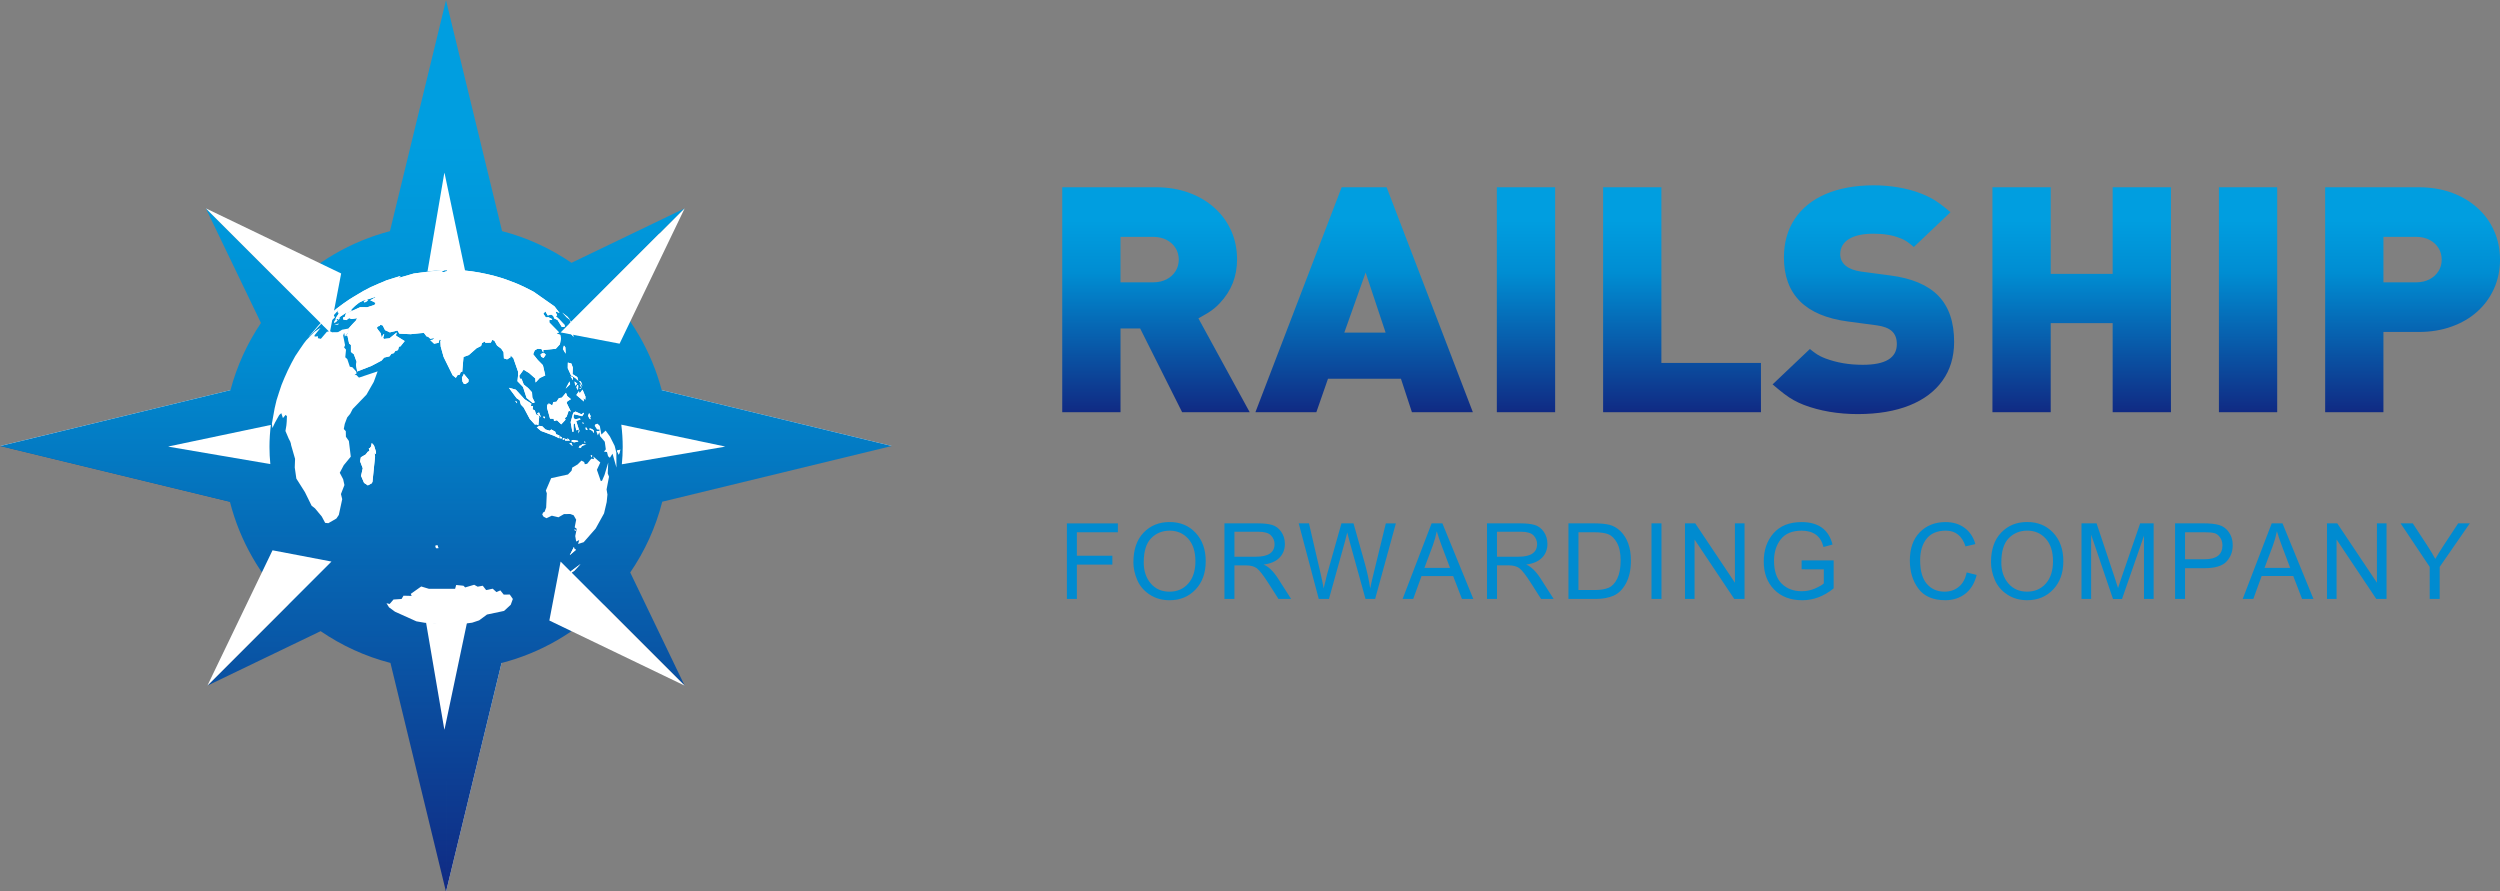<?xml version="1.0" encoding="UTF-8" standalone="no"?> <svg xmlns:inkscape="http://www.inkscape.org/namespaces/inkscape" xmlns:sodipodi="http://sodipodi.sourceforge.net/DTD/sodipodi-0.dtd" xmlns:xlink="http://www.w3.org/1999/xlink" xmlns="http://www.w3.org/2000/svg" xmlns:svg="http://www.w3.org/2000/svg" width="102.105mm" height="36.394mm" viewBox="0 0 102.105 36.394" version="1.1" id="svg1" inkscape:export-filename="Для сайта.svg" inkscape:export-xdpi="96" inkscape:export-ydpi="96"><rect x="0" y="0" width="102.105" height="36.394" fill="#808080" stroke="none"/><defs id="defs1"><linearGradient xlink:href="#grad1" id="grad2" x1="25.545" y1="24.15" x2="25.545" y2="77.307" gradientUnits="userSpaceOnUse"></linearGradient><linearGradient id="grad1"><stop offset="0%" stop-color="#009ee0" stop-opacity="1" id="stop11"></stop><stop offset="16%" stop-color="#009ee0" stop-opacity="1" id="stop12"></stop><stop offset="39%" stop-color="#008dd2" stop-opacity="1" id="stop13"></stop><stop offset="100%" stop-color="#102a83" stop-opacity="1" id="stop14"></stop></linearGradient><linearGradient xlink:href="#grad1" id="grad4" x1="8.48" y1="200.9" x2="8.48" y2="225.468" gradientTransform="matrix(2.39,0,0,0.38,48.264,-29.638)" gradientUnits="userSpaceOnUse"></linearGradient></defs><g inkscape:label="Слой 1" inkscape:groupmode="layer" id="layer1" transform="translate(-25.15,-39.193)"><g id="Layer1001" transform="matrix(0.685,0,0,0.685,7.661,22.659)"><path d="M 41.298,50.729 H 25.545 l 14.238,-3.456 z" style="fill:#ffffff;fill-rule:evenodd" id="path8"></path><path d="M 62.949,50.729 H 78.702 L 64.465,47.273 Z" style="fill:#ffffff;fill-rule:evenodd" id="path9"></path><path d="M 52.124,61.554 V 77.307 L 55.58,63.069 Z" style="fill:#ffffff;fill-rule:evenodd" id="path10"></path><path d="M 41.738,50.729 H 25.545 l 14.238,3.456 z" style="fill:#0056a2;fill-rule:evenodd" id="path11"></path><defs id="defs14"></defs><path d="M 65.425,50.729 H 78.702 L 64.985,47.399 c -0.61,-2.304 -1.826,-4.366 -3.465,-6.005 l 4.834,-4.834 -6.747,3.247 C 58.361,38.954 56.964,38.307 55.466,37.917 L 52.124,24.15 48.781,37.92 c -2.342,0.612 -4.437,1.851 -6.093,3.524 l -0.055,-0.055 -4.829,-4.829 3.287,6.833 c -0.814,1.21 -1.435,2.559 -1.818,4.004 l -13.728,3.333 13.695,3.325 c 0.598,2.352 1.828,4.457 3.495,6.125 l -4.837,4.837 6.751,-3.248 c 1.252,0.857 2.656,1.506 4.163,1.895 l 3.312,13.644 2e-4,-13.223 h -2e-4 V 77.307 L 55.435,63.667 c 2.336,-0.602 4.427,-1.826 6.085,-3.484 l 1.135,1.135 3.698,3.699 -3.246,-6.747 c 0.868,-1.268 1.522,-2.691 1.91,-4.219 l 13.684,-3.322 -13.277,-2e-4 z" style="fill:url(#grad2)" id="path14"></path><path d="m 52.025,67.645 -1.092,-6.396 c 0.393,0.045 0.792,0.069 1.196,0.069 0.423,0 0.84,-0.026 1.25,-0.075 L 52.053,67.546 Z m -16.466,-16.878 6.09,1.04 c -0.033,-0.336 -0.05,-0.675 -0.05,-1.019 0,-0.445 0.028,-0.885 0.083,-1.316 l -6.023,1.267 z m 16.466,-16.334 -1.004,5.883 c 0.364,-0.038 0.734,-0.059 1.108,-0.059 0.386,0 0.766,0.022 1.141,0.062 l -1.217,-5.787 z m 16.745,16.334 -6.162,1.052 c 0.033,-0.34 0.051,-0.683 0.051,-1.031 0,-0.451 -0.029,-0.895 -0.084,-1.331 l 6.096,1.283 z" style="fill:#ffffff;fill-rule:evenodd" id="path15"></path><path d="m 47.918,41.833 -0.512,0.171 0.057,0.063 -0.19,0.107 -0.057,-0.07 0.171,-0.082 -0.158,0.019 -0.284,0.139 -0.24,0.19 -0.227,0.221 0.006,0.076 -0.341,0.171 0.038,-0.063 -0.474,0.316 0.063,0.044 -0.044,0.057 -0.057,-0.038 -0.145,0.044 0.051,-0.133 0.152,-0.228 -0.013,-0.063 -0.063,-0.032 0.076,-0.152 -0.303,0.335 0.063,0.139 -0.404,0.347 0.183,-0.259 -0.044,-0.126 0.114,-0.158 -0.133,0.095 -0.19,0.133 -0.183,0.177 -0.91,0.979 0.076,-0.095 0.278,-0.322 0.265,-0.303 0.379,-0.379 0.303,-0.284 0.379,-0.329 0.404,-0.303 0.385,-0.265 0.404,-0.246 0.417,-0.246 0.423,-0.221 0.43,-0.19 0.524,-0.221 0.404,-0.126 0.385,-0.12 0.038,0.013 -0.133,0.076 0.101,-0.006 0.821,-0.24 0.676,-0.088 1.175,-0.133 -0.208,0.126 0.164,0.006 0.177,-0.057 0.013,-0.082 0.505,0.006 0.48,0.038 0.461,0.051 0.468,0.076 0.468,0.095 0.461,0.114 0.455,0.133 0.423,0.152 0.455,0.177 0.442,0.202 0.423,0.215 0.107,0.057 0.019,0.013 1.226,0.859 0.303,0.398 -0.228,-0.101 0.006,0.082 0.076,0.145 -0.076,0.063 0.196,0.177 0.329,0.347 -0.006,0.12 -0.164,-0.006 -0.259,-0.417 -0.19,-0.088 -0.063,-0.158 -0.126,-0.076 -0.202,0.057 -0.139,-0.246 -0.126,0.139 0.152,0.221 0.152,-0.013 0.208,0.107 0.019,0.057 -0.171,0.006 v 0.145 l 0.575,0.588 -0.145,0.07 0.221,0.082 0.038,0.221 -0.057,0.335 -0.246,0.272 -0.745,0.076 v 0.164 l -0.107,-0.221 -0.24,-0.019 -0.164,0.095 -0.095,0.228 0.272,0.341 0.31,0.316 0.139,0.607 -0.329,0.158 -0.246,0.265 -0.019,-0.246 -0.107,-0.088 -0.259,-0.228 -0.329,-0.202 -0.259,0.36 0.032,0.177 0.101,0.006 0.133,0.341 0.278,0.228 0.215,0.24 0.019,0.303 0.133,0.265 -0.019,0.063 h -0.095 l -0.36,-0.297 -0.215,-0.657 -0.329,-0.341 0.032,-0.322 v -0.259 l -0.278,-0.796 -0.171,-0.164 v 0.114 l -0.202,0.126 -0.19,-0.063 -0.019,-0.36 -0.139,-0.215 -0.246,-0.183 -0.013,-0.019 -0.152,-0.278 -0.133,-0.044 -0.076,0.164 -0.196,0.006 h -0.019 l -0.107,0.006 -0.038,-0.082 -0.171,0.095 -0.051,0.171 -0.265,0.133 -0.468,0.411 -0.316,0.114 -0.076,0.884 h -0.082 l -0.07,0.171 -0.133,0.032 -0.095,0.158 -0.19,-0.152 -0.474,-0.96 -0.069,-0.145 -0.171,-0.613 -0.019,-0.335 0.057,-0.057 -0.114,-0.013 -0.044,0.183 -0.272,0.057 -0.228,-0.215 0.152,-0.025 0.088,-0.101 -0.24,0.044 -0.126,-0.114 -0.013,-0.006 -0.082,-0.019 -0.158,-0.208 -0.246,0.019 -0.556,0.057 -0.663,-0.032 -0.114,-0.19 -0.455,0.114 -0.284,-0.133 -0.139,-0.278 -0.139,-0.044 -0.057,0.076 -0.088,0.019 -0.076,0.095 0.063,0.076 v 0.013 l 0.177,0.227 0.051,0.24 0.006,0.025 0.101,-0.208 0.051,0.025 -0.057,0.164 -0.006,0.019 0.038,0.076 0.341,-0.038 0.373,-0.303 0.006,-0.013 0.057,-0.025 -0.025,0.076 -0.013,0.006 -0.006,0.101 v 0.006 l 0.512,0.316 -0.253,0.316 -0.07,0.013 h -0.019 l -0.057,0.208 -0.171,0.063 -0.076,0.12 -0.145,0.038 -0.114,0.152 -0.303,0.07 -0.019,0.006 -0.152,0.177 -0.6,0.316 -0.853,0.335 -0.07,-0.398 0.032,-0.152 0.006,-0.025 -0.164,-0.449 -0.177,-0.145 v -0.417 l -0.107,-0.076 -0.101,-0.474 -0.076,0.013 0.101,-0.158 0.013,-0.019 0.019,-0.253 0.227,-0.253 0.228,-0.24 0.063,-0.133 -0.329,0.051 -0.145,-0.057 -0.164,0.12 -0.19,-0.038 v -0.12 l 0.095,-0.038 0.063,-0.183 0.859,-0.392 0.417,0.006 0.43,-0.139 0.07,-0.12 -0.107,-0.057 z" style="fill:#ffffff;fill-rule:evenodd" id="path16"></path><path d="m 47.918,41.833 -0.512,0.171 0.057,0.063 -0.19,0.107 -0.057,-0.07 0.171,-0.082 -0.158,0.019 -0.284,0.139 -0.24,0.19 -0.227,0.221 0.006,0.076 -0.341,0.171 0.038,-0.063 -0.474,0.316 0.063,0.044 -0.044,0.057 -0.057,-0.038 -0.145,0.044 0.051,-0.133 0.152,-0.228 -0.013,-0.063 -0.063,-0.032 0.076,-0.152 -0.303,0.335 0.063,0.139 -0.404,0.347 0.183,-0.259 -0.044,-0.126 0.114,-0.158 -0.133,0.095 -0.19,0.133 -0.183,0.177 -0.91,0.979 0.076,-0.095 0.278,-0.322 0.265,-0.303 0.379,-0.379 0.303,-0.284 0.379,-0.329 0.404,-0.303 0.385,-0.265 0.404,-0.246 0.417,-0.246 0.423,-0.221 0.43,-0.19 0.524,-0.221 0.404,-0.126 0.385,-0.12 0.038,0.013 -0.133,0.076 0.101,-0.006 0.821,-0.24 0.676,-0.088 1.175,-0.133 -0.208,0.126 0.164,0.006 0.177,-0.057 0.013,-0.082 0.505,0.006 0.48,0.038 0.461,0.051 0.468,0.076 0.468,0.095 0.461,0.114 0.455,0.133 0.423,0.152 0.455,0.177 0.442,0.202 0.423,0.215 0.107,0.057 0.019,0.013 1.226,0.859 0.303,0.398 -0.228,-0.101 0.006,0.082 0.076,0.145 -0.076,0.063 0.196,0.177 0.329,0.347 -0.006,0.12 -0.164,-0.006 -0.259,-0.417 -0.19,-0.088 -0.063,-0.158 -0.126,-0.076 -0.202,0.057 -0.139,-0.246 -0.126,0.139 0.152,0.221 0.152,-0.013 0.208,0.107 0.019,0.057 -0.171,0.006 v 0.145 l 0.575,0.588 -0.145,0.07 0.221,0.082 0.038,0.221 -0.057,0.335 -0.246,0.272 -0.745,0.076 v 0.164 l -0.107,-0.221 -0.24,-0.019 -0.164,0.095 -0.095,0.228 0.272,0.341 0.31,0.316 0.139,0.607 -0.329,0.158 -0.246,0.265 -0.019,-0.246 -0.107,-0.088 -0.259,-0.228 -0.329,-0.202 -0.259,0.36 0.032,0.177 0.101,0.006 0.133,0.341 0.278,0.228 0.215,0.24 0.019,0.303 0.133,0.265 -0.019,0.063 h -0.095 l -0.36,-0.297 -0.215,-0.657 -0.329,-0.341 0.032,-0.322 v -0.259 l -0.278,-0.796 -0.171,-0.164 v 0.114 l -0.202,0.126 -0.19,-0.063 -0.019,-0.36 -0.139,-0.215 -0.246,-0.183 -0.013,-0.019 -0.152,-0.278 -0.133,-0.044 -0.076,0.164 -0.196,0.006 h -0.019 l -0.107,0.006 -0.038,-0.082 -0.171,0.095 -0.051,0.171 -0.265,0.133 -0.468,0.411 -0.316,0.114 -0.076,0.884 h -0.082 l -0.07,0.171 -0.133,0.032 -0.095,0.158 -0.19,-0.152 -0.474,-0.96 -0.069,-0.145 -0.171,-0.613 -0.019,-0.335 0.057,-0.057 -0.114,-0.013 -0.044,0.183 -0.272,0.057 -0.228,-0.215 0.152,-0.025 0.088,-0.101 -0.24,0.044 -0.126,-0.114 -0.013,-0.006 -0.082,-0.019 -0.158,-0.208 -0.246,0.019 -0.556,0.057 -0.663,-0.032 -0.114,-0.19 -0.455,0.114 -0.284,-0.133 -0.139,-0.278 -0.139,-0.044 -0.057,0.076 -0.088,0.019 -0.076,0.095 0.063,0.076 v 0.013 l 0.177,0.227 0.051,0.24 0.006,0.025 0.101,-0.208 0.051,0.025 -0.057,0.164 -0.006,0.019 0.038,0.076 0.341,-0.038 0.373,-0.303 0.006,-0.013 0.057,-0.025 -0.025,0.076 -0.013,0.006 -0.006,0.101 v 0.006 l 0.512,0.316 -0.253,0.316 -0.07,0.013 h -0.019 l -0.057,0.208 -0.171,0.063 -0.076,0.12 -0.145,0.038 -0.114,0.152 -0.303,0.07 -0.019,0.006 -0.152,0.177 -0.6,0.316 -0.853,0.335 -0.07,-0.398 0.032,-0.152 0.006,-0.025 -0.164,-0.449 -0.177,-0.145 v -0.417 l -0.107,-0.076 -0.101,-0.474 -0.076,0.013 0.101,-0.158 0.013,-0.019 0.019,-0.253 0.227,-0.253 0.228,-0.24 0.063,-0.133 -0.329,0.051 -0.145,-0.057 -0.164,0.12 -0.19,-0.038 v -0.12 l 0.095,-0.038 0.063,-0.183 0.859,-0.392 0.417,0.006 0.43,-0.139 0.07,-0.12 -0.107,-0.057" style="fill:#ffffff;fill-rule:evenodd" id="path17"></path><path d="m 47.823,42.136 -0.215,-0.095 0.423,-0.246 -0.114,0.038 z" style="fill:#ffffff;fill-rule:evenodd" id="path18"></path><path d="m 47.823,42.136 -0.215,-0.095 0.423,-0.246 -0.114,0.038" style="fill:#ffffff;fill-rule:evenodd" id="path19"></path><path d="m 46.288,43.98 -0.196,0.228 -0.038,-0.228 -0.063,0.164 0.114,0.575 -0.057,0.133 0.114,0.133 -0.044,0.455 0.12,0.107 0.152,0.455 0.152,0.032 0.221,0.246 0.032,0.12 -0.126,0.101 0.107,-0.006 0.158,0.158 1.112,-0.373 -0.228,0.625 -0.436,0.764 -0.821,0.853 -0.152,0.291 -0.177,0.215 -0.145,0.385 -0.057,0.303 0.12,0.133 0.006,0.329 0.177,0.253 0.114,0.935 -0.417,0.505 -0.24,0.455 0.202,0.385 0.076,0.347 -0.208,0.537 0.076,0.303 -0.202,0.941 -0.145,0.215 -0.48,0.278 -0.19,-0.019 -0.202,-0.379 -0.404,-0.486 -0.202,-0.158 -0.398,-0.809 -0.512,-0.809 -0.095,-0.663 0.019,-0.512 -0.24,-0.834 -0.006,-0.063 -0.044,-0.139 -0.082,-0.152 -0.202,-0.474 0.057,-0.341 0.019,-0.227 0.013,-0.316 -0.076,-0.076 -0.164,0.19 -0.095,-0.291 -0.076,0.063 -0.051,0.051 -0.044,0.076 -0.208,0.373 -0.152,0.322 -0.032,-0.259 0.164,-0.916 0.114,-0.486 0.145,-0.455 0.152,-0.455 0.177,-0.43 0.196,-0.436 0.215,-0.43 0.227,-0.417 0.278,-0.417 0.234,-0.341 0.152,-0.196 0.486,-0.499 0.208,-0.145 0.152,-0.088 -0.36,0.442 0.013,0.076 0.196,-0.019 -0.006,0.114 0.177,0.038 0.354,-0.417 0.171,-0.044 0.145,0.069 0.354,-0.006 0.24,-0.145 0.385,-0.07 z" style="fill:#ffffff;fill-rule:evenodd" id="path20"></path><path d="m 61.722,51.088 -0.183,-0.025 0.114,-0.133 -0.063,-0.455 -0.284,-0.335 -0.038,-0.227 -0.095,0.183 -0.088,-0.259 0.183,-0.006 0.006,-0.076 -0.145,-0.013 -0.139,-0.215 0.038,-0.095 0.133,-0.032 0.133,0.133 0.095,0.512 0.253,-0.234 0.253,0.347 0.284,0.562 0.101,0.398 0.006,0.897 -0.234,-0.828 -0.158,0.246 -0.107,-0.095 z" style="fill:#ffffff;fill-rule:evenodd" id="path21"></path><path d="m 45.625,43.456 -0.158,0.063 0.227,-0.044 0.038,-0.038 z" style="fill:#ffffff;fill-rule:evenodd" id="path22"></path><path d="m 45.625,43.456 -0.158,0.063 0.227,-0.044 0.038,-0.038 z" style="fill:#ffffff;fill-rule:evenodd" id="path23"></path><path d="m 45.6,43.178 -0.12,0.095 -0.019,0.133 0.19,-0.152 z" style="fill:#ffffff;fill-rule:evenodd" id="path24"></path><path d="m 45.6,43.178 -0.12,0.095 -0.019,0.133 0.19,-0.152 z" style="fill:#ffffff;fill-rule:evenodd" id="path25"></path><path d="m 45.808,43.134 -0.025,-0.076 -0.051,0.032 z" style="fill:#ffffff;fill-rule:evenodd" id="path26"></path><path d="m 45.808,43.134 -0.025,-0.076 -0.051,0.032 z" style="fill:#ffffff;fill-rule:evenodd" id="path27"></path><path d="m 45.082,43.38 -0.19,0.215 -0.088,-0.038 z" style="fill:#ffffff;fill-rule:evenodd" id="path28"></path><path d="m 45.082,43.38 -0.19,0.215 -0.088,-0.038 z" style="fill:#ffffff;fill-rule:evenodd" id="path29"></path><path d="m 47.046,51.404 0.291,-0.171 0.12,-0.158 0.101,-0.051 -0.038,-0.177 0.051,0.019 0.082,-0.107 0.044,-0.208 0.133,0.145 0.12,0.379 v 0.139 l -0.088,-0.076 0.032,0.215 -0.152,1.497 -0.038,0.095 -0.24,0.133 -0.227,-0.152 -0.177,-0.417 0.101,-0.455 -0.158,-0.411 z" style="fill:#ffffff;fill-rule:evenodd" id="path30"></path><path d="m 47.046,51.404 0.291,-0.171 0.12,-0.158 0.101,-0.051 -0.038,-0.177 0.051,0.019 0.082,-0.107 0.044,-0.208 0.133,0.145 0.12,0.379 v 0.139 l -0.088,-0.076 0.032,0.215 -0.152,1.497 -0.038,0.095 -0.24,0.133 -0.227,-0.152 -0.177,-0.417 0.101,-0.455 -0.158,-0.411 z" style="fill:#ffffff;fill-rule:evenodd" id="path31"></path><path d="m 59.372,43.027 0.164,0.202 -0.208,-0.164 -0.272,-0.291 z" style="fill:#ffffff;fill-rule:evenodd" id="path32"></path><path d="m 59.372,43.027 0.164,0.202 -0.208,-0.164 -0.272,-0.291 z" style="fill:#ffffff;fill-rule:evenodd" id="path33"></path><path d="m 59.486,43.216 0.303,0.322 0.24,0.385 0.019,0.095 -0.183,-0.133 0.07,0.177 -0.139,-0.177 -0.303,-0.063 0.032,-0.133 0.221,0.095 -0.095,-0.196 0.101,0.057 z" style="fill:#ffffff;fill-rule:evenodd" id="path34"></path><path d="m 59.486,43.216 0.303,0.322 0.24,0.385 0.019,0.095 -0.183,-0.133 0.07,0.177 -0.139,-0.177 -0.303,-0.063 0.032,-0.133 0.221,0.095 -0.095,-0.196 0.101,0.057 z" style="fill:#ffffff;fill-rule:evenodd" id="path35"></path><path d="m 59.827,44.037 -0.063,0.025 -0.107,-0.177 0.114,0.032 z" style="fill:#ffffff;fill-rule:evenodd" id="path36"></path><path d="m 59.827,44.037 -0.063,0.025 -0.107,-0.177 0.114,0.032 z" style="fill:#ffffff;fill-rule:evenodd" id="path37"></path><path d="m 59.492,43.835 -0.051,0.051 0.291,0.341 -0.057,-0.208 z" style="fill:#ffffff;fill-rule:evenodd" id="path38"></path><path d="m 59.492,43.835 -0.051,0.051 0.291,0.341 -0.057,-0.208 z" style="fill:#ffffff;fill-rule:evenodd" id="path39"></path><path d="m 53.143,46.375 0.044,0.063 -0.114,0.221 0.032,0.227 0.082,0.133 0.095,0.019 0.177,-0.126 0.013,-0.139 z" style="fill:#ffffff;fill-rule:evenodd" id="path40"></path><path d="m 53.143,46.375 0.044,0.063 -0.114,0.221 0.032,0.227 0.082,0.133 0.095,0.019 0.177,-0.126 0.013,-0.139 z" style="fill:#ffffff;fill-rule:evenodd" id="path41"></path><path d="m 59.157,44.739 0.082,0.107 0.019,0.379 -0.164,-0.278 z" style="fill:#ffffff;fill-rule:evenodd" id="path42"></path><path d="m 59.157,44.739 0.082,0.107 0.019,0.379 -0.164,-0.278 z" style="fill:#ffffff;fill-rule:evenodd" id="path43"></path><path d="m 61.767,52.364 0.076,0.196 -0.145,0.758 0.051,0.303 -0.044,0.449 -0.158,0.676 -0.499,0.903 v 0 l -0.714,0.815 -0.335,0.107 0.07,-0.24 -0.183,0.095 -0.057,-0.329 0.088,-0.43 -0.12,-0.088 0.088,-0.455 -0.152,-0.265 -0.202,-0.076 -0.373,0.006 -0.329,0.19 -0.398,-0.095 -0.316,0.152 -0.177,-0.095 -0.076,-0.126 0.051,-0.12 0.088,-0.044 0.095,-0.253 0.038,-0.853 -0.057,-0.158 0.316,-0.739 1.004,-0.221 0.215,-0.227 0.038,-0.183 0.322,-0.19 0.227,-0.227 0.164,0.088 0.038,0.126 0.139,-0.025 0.246,-0.303 0.164,0.025 -0.044,-0.158 0.417,0.36 -0.202,0.436 0.234,0.676 0.076,-0.032 0.145,-0.341 0.221,-0.739 z" style="fill:#ffffff;fill-rule:evenodd" id="path44"></path><path d="m 60.749,51.265 0.095,0.044 -0.038,0.101 z" style="fill:#ffffff;fill-rule:evenodd" id="path45"></path><path d="m 60.749,51.265 0.095,0.044 -0.038,0.101 z" style="fill:#ffffff;fill-rule:evenodd" id="path46"></path><path d="m 59.751,56.748 0.032,0.133 0.095,0.032 -0.373,0.322 z" style="fill:#ffffff;fill-rule:evenodd" id="path47"></path><path d="m 59.751,56.748 0.032,0.133 0.095,0.032 -0.373,0.322 z" style="fill:#ffffff;fill-rule:evenodd" id="path48"></path><path d="m 60.143,57.766 -0.373,0.404 -0.303,0.202 0.114,-0.183 z" style="fill:#ffffff;fill-rule:evenodd" id="path49"></path><path d="m 60.143,57.766 -0.373,0.404 -0.303,0.202 0.114,-0.183 z" style="fill:#ffffff;fill-rule:evenodd" id="path50"></path><path d="m 55.872,47.259 0.417,0.114 0.518,0.569 0.411,0.265 -0.044,0.133 0.139,0.006 -0.025,0.196 0.133,0.07 0.076,0.24 0.133,0.032 0.051,0.107 -0.051,0.505 -0.164,-0.076 -0.013,0.063 -0.335,-0.366 -0.36,-0.676 -0.171,-0.183 -0.076,-0.259 -0.183,-0.126 z" style="fill:#ffffff;fill-rule:evenodd" id="path51"></path><path d="m 55.872,47.259 0.417,0.114 0.518,0.569 0.411,0.265 -0.044,0.133 0.139,0.006 -0.025,0.196 0.133,0.07 0.076,0.24 0.133,0.032 0.051,0.107 -0.051,0.505 -0.164,-0.076 -0.013,0.063 -0.335,-0.366 -0.36,-0.676 -0.171,-0.183 -0.076,-0.259 -0.183,-0.126 z" style="fill:#ffffff;fill-rule:evenodd" id="path52"></path><path d="m 56.232,48.03 0.126,0.076 v 0.076 z" style="fill:#ffffff;fill-rule:evenodd" id="path53"></path><path d="m 56.232,48.03 0.126,0.076 v 0.076 z" style="fill:#ffffff;fill-rule:evenodd" id="path54"></path><path d="m 57.553,48.776 0.12,-0.044 0.114,0.284 z" style="fill:#ffffff;fill-rule:evenodd" id="path55"></path><path d="m 57.553,48.776 0.12,-0.044 0.114,0.284 z" style="fill:#ffffff;fill-rule:evenodd" id="path56"></path><path d="m 57.944,48.953 0.088,0.057 -0.019,0.07 -0.076,-0.032 z" style="fill:#ffffff;fill-rule:evenodd" id="path57"></path><path d="m 57.944,48.953 0.088,0.057 -0.019,0.07 -0.076,-0.032 z" style="fill:#ffffff;fill-rule:evenodd" id="path58"></path><path d="m 58.551,50.115 -0.764,-0.284 -0.253,-0.215 0.158,-0.088 0.171,0.025 0.19,0.19 0.253,0.076 0.095,-0.076 0.234,0.133 0.057,0.152 0.19,0.07 v 0.177 z" style="fill:#ffffff;fill-rule:evenodd" id="path59"></path><path d="m 58.551,50.115 -0.764,-0.284 -0.253,-0.215 0.158,-0.088 0.171,0.025 0.19,0.19 0.253,0.076 0.095,-0.076 0.234,0.133 0.057,0.152 0.19,0.07 v 0.177 z" style="fill:#ffffff;fill-rule:evenodd" id="path60"></path><path d="m 58.26,48.251 -0.095,0.006 -0.019,0.19 0.183,0.651 0.215,0.006 0.019,0.133 0.177,-0.044 0.253,0.246 0.259,-0.278 -0.044,-0.101 0.107,-0.076 0.126,-0.366 0.126,0.057 -0.253,-0.518 0.057,-0.101 0.202,-0.12 -0.221,-0.183 -0.076,-0.196 -0.246,0.291 -0.171,0.025 -0.152,0.221 -0.183,0.013 -0.063,0.208 -0.221,-0.133 0.006,0.076 z" style="fill:#ffffff;fill-rule:evenodd" id="path61"></path><path d="m 58.26,48.251 -0.095,0.006 -0.019,0.19 0.183,0.651 0.215,0.006 0.019,0.133 0.177,-0.044 0.253,0.246 0.259,-0.278 -0.044,-0.101 0.107,-0.076 0.126,-0.366 0.126,0.057 -0.253,-0.518 0.057,-0.101 0.202,-0.12 -0.221,-0.183 -0.076,-0.196 -0.246,0.291 -0.171,0.025 -0.152,0.221 -0.183,0.013 -0.063,0.208 -0.221,-0.133 0.006,0.076" style="fill:#ffffff;fill-rule:evenodd" id="path62"></path><path d="m 59.486,46.88 0.038,0.164 -0.265,0.265 z" style="fill:#ffffff;fill-rule:evenodd" id="path63"></path><path d="m 59.486,46.88 0.038,0.164 -0.265,0.265 z" style="fill:#ffffff;fill-rule:evenodd" id="path64"></path><path d="m 59.543,46.564 0.152,0.076 v 0.164 z" style="fill:#ffffff;fill-rule:evenodd" id="path65"></path><path d="m 59.543,46.564 0.152,0.076 v 0.164 z" style="fill:#ffffff;fill-rule:evenodd" id="path66"></path><path d="m 59.599,45.813 0.088,0.246 -0.019,0.385 0.284,0.177 0.063,0.221 -0.177,-0.164 -0.259,-0.164 -0.196,-0.423 0.006,-0.335 z" style="fill:#ffffff;fill-rule:evenodd" id="path67"></path><path d="m 59.599,45.813 0.088,0.246 -0.019,0.385 0.284,0.177 0.063,0.221 -0.177,-0.164 -0.259,-0.164 -0.196,-0.423 0.006,-0.335 z" style="fill:#ffffff;fill-rule:evenodd" id="path68"></path><path d="m 59.789,46.88 0.164,0.133 -0.126,0.12 z" style="fill:#ffffff;fill-rule:evenodd" id="path69"></path><path d="m 59.789,46.88 0.164,0.133 -0.126,0.12 z" style="fill:#ffffff;fill-rule:evenodd" id="path70"></path><path d="m 59.941,47.089 0.07,0.038 -0.019,0.265 -0.088,-0.133 z" style="fill:#ffffff;fill-rule:evenodd" id="path71"></path><path d="m 59.941,47.089 0.07,0.038 -0.019,0.265 -0.088,-0.133 z" style="fill:#ffffff;fill-rule:evenodd" id="path72"></path><path d="m 60.073,47.285 0.076,-0.019 v 0.07 z" style="fill:#ffffff;fill-rule:evenodd" id="path73"></path><path d="m 60.073,47.285 0.076,-0.019 v 0.07 z" style="fill:#ffffff;fill-rule:evenodd" id="path74"></path><path d="m 60.263,47.367 0.177,0.423 -0.013,0.183 -0.107,-0.114 0.025,0.215 -0.449,-0.385 0.152,-0.227 0.044,0.133 z" style="fill:#ffffff;fill-rule:evenodd" id="path75"></path><path d="m 60.263,47.367 0.177,0.423 -0.013,0.183 -0.107,-0.114 0.025,0.215 -0.449,-0.385 0.152,-0.227 0.044,0.133 z" style="fill:#ffffff;fill-rule:evenodd" id="path76"></path><path d="m 62.31,51.006 0.208,-0.057 -0.088,0.297 z" style="fill:#ffffff;fill-rule:evenodd" id="path77"></path><path d="m 62.31,51.006 0.208,-0.057 -0.088,0.297 z" style="fill:#ffffff;fill-rule:evenodd" id="path78"></path><path d="m 60.686,49.679 0.139,0.038 0.107,0.082 0.019,0.164 -0.107,-0.145 -0.171,-0.082 z" style="fill:#ffffff;fill-rule:evenodd" id="path79"></path><path d="m 60.686,49.679 0.139,0.038 0.107,0.082 0.019,0.164 -0.107,-0.145 -0.171,-0.082 z" style="fill:#ffffff;fill-rule:evenodd" id="path80"></path><path d="m 60.351,50.513 0.013,-0.051 0.101,0.038 z" style="fill:#ffffff;fill-rule:evenodd" id="path81"></path><path d="m 60.351,50.513 0.013,-0.051 0.101,0.038 z" style="fill:#ffffff;fill-rule:evenodd" id="path82"></path><path d="m 60.219,50.759 -0.051,0.088 -0.139,-0.013 0.051,-0.12 0.107,-0.038 0.013,-0.006 0.051,-0.063 0.24,0.025 -0.253,0.107 z" style="fill:#ffffff;fill-rule:evenodd" id="path83"></path><path d="m 59.625,50.387 0.088,-0.019 0.278,0.051 0.019,0.044 -0.253,0.051 -0.158,-0.063 z" style="fill:#ffffff;fill-rule:evenodd" id="path84"></path><path d="m 59.625,50.387 0.088,-0.019 0.278,0.051 0.019,0.044 -0.253,0.051 -0.158,-0.063 z" style="fill:#ffffff;fill-rule:evenodd" id="path85"></path><path d="m 59.599,50.538 0.076,0.196 -0.196,-0.164 z" style="fill:#ffffff;fill-rule:evenodd" id="path86"></path><path d="m 59.599,50.538 0.076,0.196 -0.196,-0.164 z" style="fill:#ffffff;fill-rule:evenodd" id="path87"></path><path d="m 59.239,50.292 0.152,0.07 -0.032,-0.107 0.158,0.152 h -0.297 z" style="fill:#ffffff;fill-rule:evenodd" id="path88"></path><path d="m 59.239,50.292 0.152,0.07 -0.032,-0.107 0.158,0.152 h -0.297 z" style="fill:#ffffff;fill-rule:evenodd" id="path89"></path><path d="m 59.094,50.26 h 0.095 l -0.019,0.101 -0.095,-0.025 z" style="fill:#ffffff;fill-rule:evenodd" id="path90"></path><path d="m 59.094,50.26 h 0.095 l -0.019,0.101 -0.095,-0.025 z" style="fill:#ffffff;fill-rule:evenodd" id="path91"></path><path d="m 58.961,50.166 0.088,0.063 -0.07,0.076 -0.082,-0.114 z" style="fill:#ffffff;fill-rule:evenodd" id="path92"></path><path d="m 58.961,50.166 0.088,0.063 -0.07,0.076 -0.082,-0.114 z" style="fill:#ffffff;fill-rule:evenodd" id="path93"></path><path d="m 59.846,48.675 0.354,0.164 0.133,-0.095 0.013,0.057 -0.107,0.152 -0.486,-0.12 -0.032,0.177 0.082,0.133 0.303,-0.063 0.038,0.063 -0.259,0.095 0.164,0.512 -0.158,0.044 -0.088,-0.423 -0.076,0.07 v 0.436 h -0.07 l -0.101,-0.569 0.152,-0.556 z" style="fill:#ffffff;fill-rule:evenodd" id="path94"></path><path d="m 59.846,48.675 0.354,0.164 0.133,-0.095 0.013,0.057 -0.107,0.152 -0.486,-0.12 -0.032,0.177 0.082,0.133 0.303,-0.063 0.038,0.063 -0.259,0.095 0.164,0.512 -0.158,0.044 -0.088,-0.423 -0.076,0.07 v 0.436 h -0.07 l -0.101,-0.569 0.152,-0.556 z" style="fill:#ffffff;fill-rule:evenodd" id="path95"></path><path d="m 60.257,49.313 0.101,0.063 -0.082,0.013 z" style="fill:#ffffff;fill-rule:evenodd" id="path96"></path><path d="m 60.257,49.313 0.101,0.063 -0.082,0.013 z" style="fill:#ffffff;fill-rule:evenodd" id="path97"></path><path d="m 60.44,49.629 0.082,0.019 0.038,0.133 -0.095,-0.025 z" style="fill:#ffffff;fill-rule:evenodd" id="path98"></path><path d="m 60.44,49.629 0.082,0.019 0.038,0.133 -0.095,-0.025 z" style="fill:#ffffff;fill-rule:evenodd" id="path99"></path><path d="m 60.655,48.763 0.095,0.183 -0.038,0.095 0.051,0.101 -0.095,-0.057 -0.07,-0.158 z" style="fill:#ffffff;fill-rule:evenodd" id="path100"></path><path d="m 60.655,48.763 0.095,0.183 -0.038,0.095 0.051,0.101 -0.095,-0.057 -0.07,-0.158 z" style="fill:#ffffff;fill-rule:evenodd" id="path101"></path><path d="m 51.494,56.673 0.032,0.145 h 0.145 l -0.057,-0.164 -0.114,0.019 z" style="fill:#ffffff;fill-rule:evenodd" id="path102"></path><path d="m 51.494,56.673 0.032,0.145 h 0.145 l -0.057,-0.164 -0.114,0.019" style="fill:#ffffff;fill-rule:evenodd" id="path103"></path><path d="m 53.137,61.335 -0.455,0.019 -0.512,0.006 -0.625,-0.019 -0.259,-0.025 -0.455,-0.051 -0.474,-0.082 v 0 l -1.276,-0.575 -0.354,-0.259 -0.152,-0.246 0.19,0.044 0.227,-0.265 0.48,-0.032 0.12,-0.196 0.486,0.013 -0.057,-0.12 0.625,-0.442 0.461,0.139 h 1.56 l 0.063,-0.228 0.436,0.044 0.101,0.101 0.537,-0.158 0.208,0.114 0.303,-0.057 0.202,0.259 0.392,-0.082 0.221,0.202 0.234,-0.101 0.202,0.253 0.36,-0.006 0.183,0.265 -0.126,0.347 -0.398,0.366 -1.017,0.215 -0.468,0.347 -0.417,0.139 z" style="fill:#ffffff;fill-rule:evenodd" id="path104"></path><path d="m 57.995,45.206 0.076,0.076 -0.126,0.196 -0.133,-0.063 -0.057,-0.133 0.107,-0.088 z" style="fill:#ffffff;fill-rule:evenodd" id="path105"></path><path d="m 57.995,45.206 0.076,0.076 -0.126,0.196 -0.133,-0.063 -0.057,-0.133 0.107,-0.088 z" style="fill:#ffffff;fill-rule:evenodd" id="path106"></path><path d="m 59.764,55.725 0.076,-0.013 0.025,0.088 z" style="fill:#ffffff;fill-rule:evenodd" id="path107"></path><path d="m 59.764,55.725 0.076,-0.013 0.025,0.088 z" style="fill:#ffffff;fill-rule:evenodd" id="path108"></path><path d="m 60.054,46.849 0.114,0.038 0.095,0.259 z" style="fill:#ffffff;fill-rule:evenodd" id="path109"></path><path d="m 60.054,46.849 0.114,0.038 0.095,0.259 z" style="fill:#ffffff;fill-rule:evenodd" id="path110"></path><path d="m 60.086,47.019 0.088,0.088 0.032,0.19 z" style="fill:#ffffff;fill-rule:evenodd" id="path111"></path><path d="m 60.086,47.019 0.088,0.088 0.032,0.19 z" style="fill:#ffffff;fill-rule:evenodd" id="path112"></path><path d="m 60.029,49.856 0.025,-0.107 0.025,0.082 -0.063,0.152 z" style="fill:#ffffff;fill-rule:evenodd" id="path113"></path><path d="m 60.029,49.856 0.025,-0.107 0.025,0.082 -0.063,0.152 z" style="fill:#ffffff;fill-rule:evenodd" id="path114"></path><path d="m 59.475,43.439 5.406,-5.406 -2.837,5.897 z" style="fill:#ffffff;fill-rule:evenodd" id="path115"></path><path d="m 45.201,43.957 -7.397,-7.397 8.068,3.882 z" style="fill:#ffffff;fill-rule:evenodd" id="path116"></path><path d="m 45.295,57.619 -7.397,7.397 3.882,-8.068 z" style="fill:#ffffff;fill-rule:evenodd" id="path117"></path><path d="m 58.957,57.62 7.397,7.397 -8.068,-3.882 z" style="fill:#ffffff;fill-rule:evenodd" id="path118"></path><path d="m 58.957,43.957 7.397,-7.397 -3.881,8.068 z" style="fill:#ffffff;fill-rule:evenodd" id="path119"></path></g><path d="M 76.19,56.028 74.096,52.196 c 0.147,-0.08 0.272,-0.153 0.374,-0.215 0.102,-0.062 0.19,-0.127 0.268,-0.189 0.077,-0.062 0.154,-0.135 0.229,-0.215 0.238,-0.252 0.415,-0.527 0.533,-0.824 0.116,-0.299 0.175,-0.622 0.175,-0.97 -0.002,-0.428 -0.084,-0.821 -0.247,-1.179 -0.161,-0.357 -0.39,-0.669 -0.687,-0.931 -0.295,-0.265 -0.644,-0.467 -1.045,-0.613 -0.404,-0.144 -0.843,-0.217 -1.326,-0.219 h -3.836 v 9.188 h 2.38 v -3.42 h 0.803 l 1.714,3.42 z M 70.913,50.725 v -1.858 h 1.347 c 0.202,0.002 0.379,0.043 0.535,0.122 0.154,0.082 0.277,0.191 0.365,0.331 0.088,0.138 0.131,0.297 0.134,0.475 -0.002,0.178 -0.045,0.336 -0.134,0.475 -0.088,0.14 -0.211,0.25 -0.365,0.331 -0.156,0.08 -0.333,0.12 -0.535,0.123 z m 14.392,5.304 -3.523,-9.188 h -1.836 l -3.523,9.188 h 2.489 l 0.476,-1.368 h 2.979 l 0.449,1.368 z m -3.564,-3.252 h -1.687 l 0.871,-2.452 z m 6.924,3.252 V 46.84 H 86.284 v 9.188 z m 8.406,0 v -2.013 h -4.067 v -7.175 h -2.38 v 9.188 z m 6.244,-6.749 1.496,-1.42 c -0.17,-0.144 -0.315,-0.262 -0.44,-0.353 -0.125,-0.09 -0.245,-0.168 -0.363,-0.228 -0.116,-0.062 -0.247,-0.123 -0.395,-0.181 -0.281,-0.11 -0.589,-0.194 -0.92,-0.25 -0.333,-0.058 -0.676,-0.086 -1.025,-0.086 -0.759,0.002 -1.412,0.123 -1.959,0.359 -0.544,0.234 -0.964,0.572 -1.256,1.011 -0.293,0.439 -0.442,0.963 -0.444,1.572 0,0.755 0.218,1.351 0.653,1.79 0.435,0.437 1.088,0.714 1.959,0.83 l 1.17,0.155 c 0.286,0.037 0.494,0.118 0.63,0.241 0.134,0.125 0.202,0.303 0.199,0.533 0,0.277 -0.116,0.486 -0.347,0.628 -0.231,0.14 -0.578,0.211 -1.041,0.211 -0.29,0 -0.562,-0.022 -0.814,-0.067 -0.249,-0.043 -0.487,-0.108 -0.71,-0.191 -0.084,-0.032 -0.159,-0.067 -0.22,-0.097 -0.063,-0.032 -0.127,-0.071 -0.19,-0.116 -0.064,-0.043 -0.141,-0.103 -0.229,-0.174 l -1.523,1.445 c 0.184,0.157 0.342,0.288 0.476,0.389 0.136,0.103 0.265,0.189 0.39,0.258 0.125,0.069 0.261,0.133 0.413,0.192 0.322,0.123 0.669,0.215 1.041,0.28 0.372,0.062 0.76,0.095 1.163,0.095 0.818,-0.002 1.521,-0.12 2.108,-0.355 0.585,-0.234 1.034,-0.572 1.347,-1.011 0.315,-0.437 0.474,-0.964 0.476,-1.576 0.002,-0.811 -0.211,-1.439 -0.639,-1.884 -0.428,-0.445 -1.091,-0.725 -1.986,-0.839 l -1.17,-0.155 c -0.274,-0.039 -0.485,-0.118 -0.633,-0.239 -0.147,-0.12 -0.222,-0.278 -0.224,-0.471 0.002,-0.267 0.12,-0.473 0.351,-0.617 0.234,-0.146 0.565,-0.219 0.995,-0.221 0.211,0 0.401,0.013 0.576,0.041 0.175,0.026 0.336,0.069 0.485,0.127 0.07,0.024 0.136,0.052 0.195,0.082 0.059,0.03 0.12,0.069 0.181,0.114 0.064,0.047 0.138,0.105 0.222,0.178 z m 10.501,6.749 v -9.188 h -2.381 v 3.536 h -2.53 v -3.536 h -2.38 v 9.188 h 2.38 v -3.639 h 2.53 v 3.639 z m 4.339,0 v -9.188 h -2.38 v 9.188 z m 1.959,-9.188 v 9.188 h 2.38 v -3.278 h 1.456 c 0.485,-0.002 0.929,-0.075 1.331,-0.221 0.404,-0.144 0.753,-0.348 1.048,-0.613 0.295,-0.265 0.521,-0.577 0.682,-0.936 0.161,-0.359 0.243,-0.755 0.245,-1.185 -0.002,-0.432 -0.084,-0.826 -0.247,-1.185 -0.161,-0.361 -0.39,-0.673 -0.687,-0.936 -0.295,-0.265 -0.644,-0.469 -1.045,-0.615 -0.404,-0.144 -0.843,-0.217 -1.326,-0.219 z m 2.38,3.884 v -1.858 h 1.347 c 0.202,0.002 0.379,0.043 0.535,0.122 0.154,0.082 0.277,0.191 0.365,0.331 0.088,0.138 0.131,0.297 0.134,0.475 -0.002,0.178 -0.045,0.336 -0.134,0.475 -0.088,0.14 -0.211,0.25 -0.365,0.331 -0.156,0.08 -0.333,0.12 -0.535,0.123 z" style="fill:url(#grad4);stroke-width:0.953" id="path122"></path><path d="m 68.724,63.656 v -3.087 h 2.082 v 0.364 h -1.674 v 0.956 h 1.449 v 0.364 h -1.449 v 1.402 z m 2.717,-1.504 c 0,-0.514 0.138,-0.915 0.415,-1.205 0.277,-0.289 0.631,-0.433 1.064,-0.433 0.434,0 0.788,0.147 1.062,0.441 0.275,0.294 0.412,0.681 0.412,1.161 0,0.477 -0.138,0.862 -0.415,1.154 -0.277,0.292 -0.63,0.438 -1.062,0.438 -0.311,0 -0.582,-0.078 -0.816,-0.233 -0.234,-0.155 -0.402,-0.354 -0.506,-0.598 -0.103,-0.244 -0.155,-0.485 -0.155,-0.725 z m 0.421,0.006 c 0,0.352 0.096,0.641 0.287,0.864 0.19,0.223 0.446,0.336 0.766,0.336 0.315,0 0.569,-0.111 0.765,-0.331 0.195,-0.221 0.293,-0.525 0.293,-0.913 0,-0.393 -0.098,-0.699 -0.295,-0.919 -0.197,-0.219 -0.449,-0.329 -0.756,-0.329 -0.302,0 -0.554,0.103 -0.756,0.309 -0.202,0.206 -0.303,0.534 -0.303,0.983 z m 3.297,1.497 v -3.087 h 1.369 c 0.24,0 0.433,0.022 0.579,0.065 0.147,0.043 0.27,0.136 0.37,0.277 0.1,0.141 0.15,0.308 0.15,0.5 0,0.225 -0.074,0.412 -0.221,0.562 -0.147,0.15 -0.363,0.243 -0.648,0.278 0.203,0.086 0.399,0.274 0.586,0.564 l 0.537,0.84 H 77.365 L 76.956,63.014 c -0.213,-0.333 -0.373,-0.538 -0.479,-0.614 -0.106,-0.077 -0.252,-0.115 -0.437,-0.115 h -0.474 v 1.371 z m 0.408,-1.725 h 0.878 c 0.254,0 0.444,-0.043 0.57,-0.129 0.127,-0.086 0.19,-0.216 0.19,-0.388 0,-0.132 -0.048,-0.249 -0.144,-0.351 -0.096,-0.101 -0.268,-0.152 -0.517,-0.152 h -0.977 z m 3.444,1.725 -0.819,-3.087 h 0.419 l 0.469,2.024 c 0.053,0.228 0.097,0.439 0.131,0.632 l 0.139,-0.571 0.588,-2.085 h 0.492 l 0.442,1.563 c 0.11,0.386 0.19,0.75 0.24,1.093 0.04,-0.195 0.091,-0.419 0.154,-0.671 L 81.75,60.569 h 0.41 l -0.847,3.087 h -0.393 l -0.651,-2.352 -0.096,-0.362 c -0.031,0.134 -0.061,0.255 -0.091,0.362 l -0.655,2.352 z m 3.424,0 1.185,-3.087 h 0.44 l 1.264,3.087 h -0.465 l -0.36,-0.935 h -1.291 l -0.339,0.935 z m 0.891,-1.268 h 1.046 l -0.322,-0.855 c -0.103,-0.272 -0.175,-0.486 -0.219,-0.64 -0.04,0.198 -0.095,0.395 -0.166,0.589 z m 2.556,1.268 v -3.087 h 1.369 c 0.24,0 0.433,0.022 0.579,0.065 0.147,0.043 0.27,0.136 0.37,0.277 0.1,0.141 0.15,0.308 0.15,0.5 0,0.225 -0.074,0.412 -0.221,0.562 -0.147,0.15 -0.363,0.243 -0.648,0.278 0.203,0.086 0.399,0.274 0.586,0.564 l 0.537,0.84 h -0.514 l -0.409,-0.642 c -0.213,-0.333 -0.373,-0.538 -0.479,-0.614 -0.106,-0.077 -0.252,-0.115 -0.437,-0.115 h -0.474 v 1.371 z m 0.408,-1.725 h 0.878 c 0.254,0 0.444,-0.043 0.57,-0.129 0.126,-0.086 0.19,-0.216 0.19,-0.388 0,-0.132 -0.048,-0.249 -0.144,-0.351 -0.096,-0.101 -0.268,-0.152 -0.517,-0.152 h -0.977 z m 2.919,1.725 v -3.087 h 1.063 c 0.257,0 0.465,0.021 0.623,0.062 0.159,0.042 0.305,0.128 0.44,0.258 0.135,0.131 0.239,0.297 0.314,0.498 0.074,0.201 0.111,0.436 0.111,0.702 0,0.374 -0.068,0.685 -0.204,0.935 -0.137,0.249 -0.308,0.417 -0.514,0.503 -0.206,0.086 -0.446,0.129 -0.72,0.129 z m 0.408,-0.364 h 0.659 c 0.242,0 0.433,-0.031 0.576,-0.094 0.142,-0.062 0.26,-0.188 0.351,-0.375 0.091,-0.188 0.137,-0.433 0.137,-0.736 0,-0.304 -0.05,-0.546 -0.15,-0.726 -0.101,-0.18 -0.219,-0.296 -0.356,-0.349 -0.137,-0.052 -0.326,-0.079 -0.568,-0.079 h -0.648 z m 2.983,0.364 v -3.087 h 0.408 v 3.087 z m 1.368,0 v -3.087 h 0.419 l 1.621,2.424 v -2.424 h 0.392 v 3.087 h -0.419 l -1.621,-2.426 v 2.426 z m 4.764,-1.211 v -0.364 h 1.308 v 1.145 c -0.198,0.16 -0.403,0.28 -0.616,0.361 -0.213,0.081 -0.434,0.122 -0.662,0.122 -0.483,0 -0.866,-0.145 -1.151,-0.435 -0.284,-0.29 -0.426,-0.672 -0.426,-1.146 0,-0.469 0.134,-0.855 0.401,-1.157 0.267,-0.303 0.649,-0.454 1.144,-0.454 0.688,0 1.109,0.306 1.264,0.917 l -0.369,0.101 c -0.11,-0.445 -0.408,-0.667 -0.893,-0.667 -0.385,0 -0.669,0.118 -0.852,0.353 -0.183,0.235 -0.275,0.525 -0.275,0.872 0,0.421 0.105,0.735 0.315,0.94 0.211,0.206 0.483,0.308 0.817,0.308 0.189,0 0.37,-0.037 0.541,-0.111 0.171,-0.075 0.291,-0.144 0.36,-0.208 v -0.574 z m 6.741,0.128 0.408,0.103 c -0.084,0.337 -0.239,0.594 -0.466,0.769 -0.227,0.175 -0.497,0.263 -0.812,0.263 -0.498,0 -0.865,-0.157 -1.099,-0.469 -0.234,-0.313 -0.352,-0.697 -0.352,-1.15 0,-0.494 0.135,-0.88 0.406,-1.156 0.271,-0.277 0.622,-0.416 1.051,-0.416 0.309,0 0.57,0.08 0.782,0.239 0.213,0.159 0.359,0.379 0.437,0.66 l -0.402,0.095 c -0.139,-0.429 -0.407,-0.644 -0.802,-0.644 -0.352,0 -0.614,0.111 -0.789,0.331 -0.175,0.221 -0.262,0.513 -0.262,0.877 0,0.436 0.091,0.759 0.275,0.969 0.183,0.21 0.424,0.315 0.722,0.315 0.226,0 0.42,-0.066 0.581,-0.198 0.162,-0.132 0.27,-0.328 0.321,-0.587 z m 0.994,-0.421 c 0,-0.514 0.138,-0.915 0.415,-1.205 0.277,-0.289 0.631,-0.433 1.064,-0.433 0.434,0 0.788,0.147 1.063,0.441 0.275,0.294 0.412,0.681 0.412,1.161 0,0.477 -0.138,0.862 -0.415,1.154 -0.277,0.292 -0.63,0.438 -1.062,0.438 -0.311,0 -0.582,-0.078 -0.816,-0.233 -0.234,-0.155 -0.402,-0.354 -0.506,-0.598 -0.103,-0.244 -0.155,-0.485 -0.155,-0.725 z m 0.421,0.006 c 0,0.352 0.096,0.641 0.287,0.864 0.19,0.223 0.446,0.336 0.766,0.336 0.315,0 0.569,-0.111 0.765,-0.331 0.195,-0.221 0.293,-0.525 0.293,-0.913 0,-0.393 -0.098,-0.699 -0.295,-0.919 -0.197,-0.219 -0.449,-0.329 -0.756,-0.329 -0.302,0 -0.554,0.103 -0.756,0.309 -0.202,0.206 -0.303,0.534 -0.303,0.983 z m 3.275,1.497 v -3.087 h 0.615 l 0.73,2.186 0.147,0.457 c 0.03,-0.098 0.085,-0.263 0.165,-0.495 l 0.739,-2.148 h 0.55 v 3.087 h -0.394 V 61.072 l -0.897,2.584 h -0.369 l -0.893,-2.628 v 2.628 z m 3.821,0 v -3.087 h 1.164 c 0.267,0 0.479,0.023 0.638,0.07 0.158,0.046 0.29,0.142 0.395,0.29 0.106,0.147 0.158,0.324 0.158,0.533 0,0.265 -0.085,0.489 -0.254,0.669 -0.17,0.18 -0.471,0.27 -0.901,0.27 h -0.792 v 1.255 z m 0.408,-1.62 h 0.798 c 0.243,0 0.425,-0.047 0.547,-0.141 0.121,-0.094 0.182,-0.234 0.182,-0.421 0,-0.131 -0.033,-0.242 -0.099,-0.333 -0.065,-0.091 -0.142,-0.149 -0.23,-0.172 -0.088,-0.024 -0.224,-0.036 -0.408,-0.036 h -0.79 z m 2.355,1.62 1.185,-3.087 h 0.44 l 1.264,3.087 h -0.465 l -0.36,-0.935 h -1.291 l -0.339,0.935 z m 0.891,-1.268 h 1.047 l -0.322,-0.855 c -0.103,-0.272 -0.175,-0.486 -0.219,-0.64 -0.04,0.198 -0.095,0.395 -0.166,0.589 z m 2.551,1.268 v -3.087 h 0.419 l 1.621,2.424 v -2.424 h 0.392 v 3.087 h -0.419 l -1.621,-2.426 v 2.426 z m 4.195,0 v -1.308 l -1.19,-1.78 h 0.497 l 0.609,0.931 c 0.119,0.184 0.223,0.358 0.313,0.523 0.093,-0.162 0.205,-0.344 0.337,-0.546 l 0.598,-0.908 h 0.476 l -1.232,1.78 v 1.308 z" style="fill:#008bd0;fill-rule:evenodd;stroke-width:0.953" id="path123"></path></g></svg> 